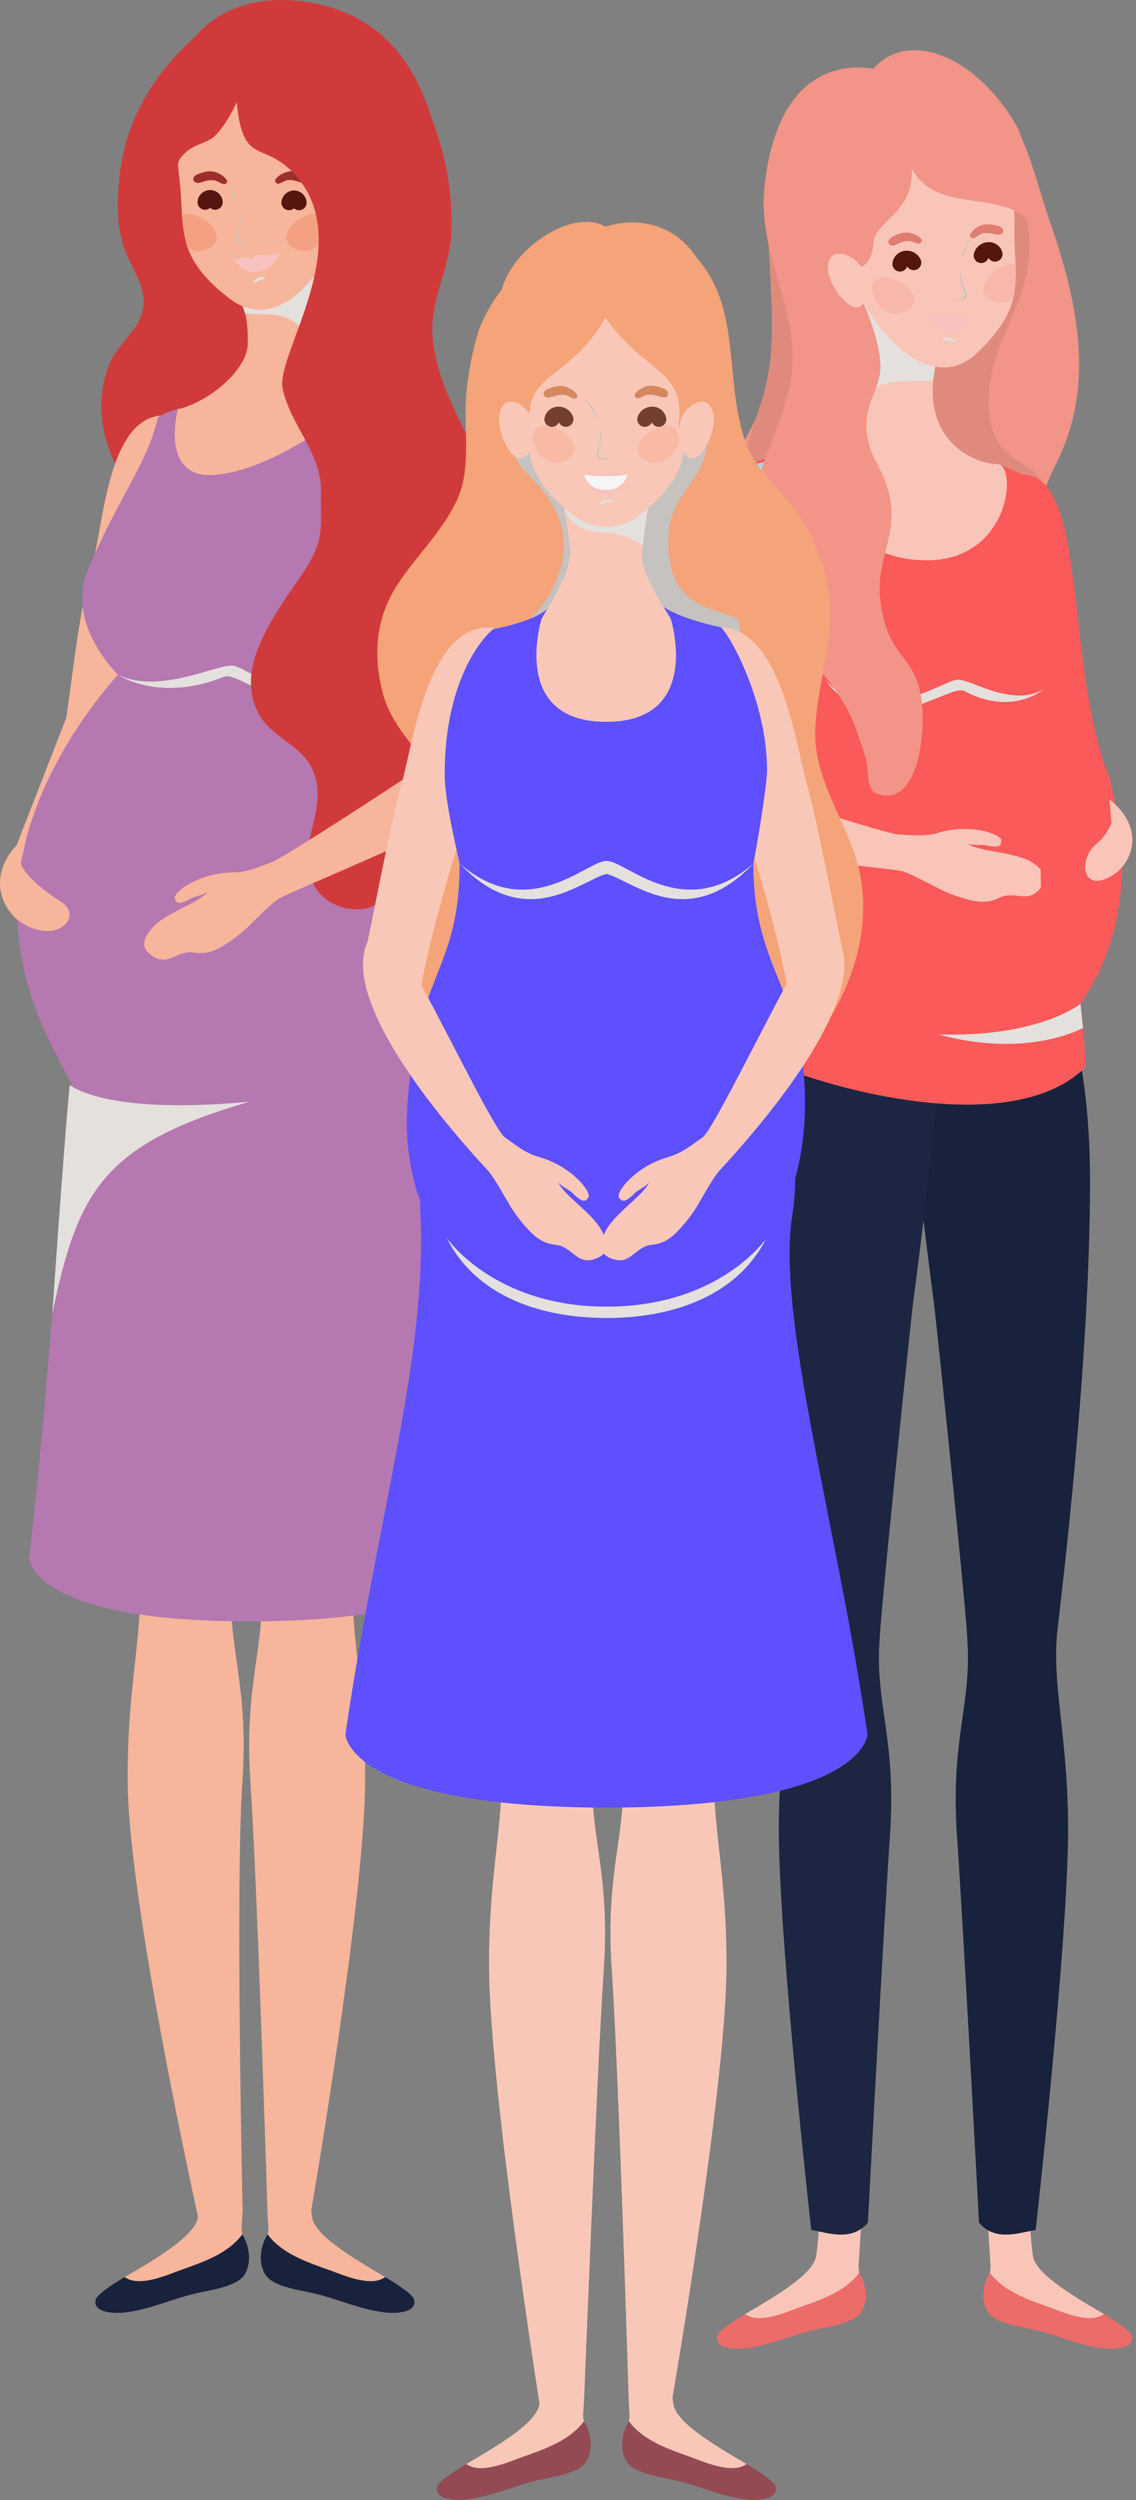 <?xml version="1.0" encoding="UTF-8"?> <svg xmlns="http://www.w3.org/2000/svg" width="65" height="143" viewBox="0 0 65 143" fill="none"><rect x="0" y="0" width="65" height="143" fill="#808080" stroke="none"/> <path d="M59.045 126.08C58.804 127.032 59.098 129.01 59.098 129.01C59.213 129.993 61.101 131.163 63.154 132.357C63.154 132.357 64.251 133.385 64.15 133.613C63.89 134.219 63.609 134.18 63.055 134.119C61.646 133.964 60.455 133.372 59.125 133.073C58.446 132.92 57.099 132.765 56.665 132.154C56.135 131.405 56.606 130.575 56.68 129.662L56.416 125.43L59.045 126.08Z" fill="#F9C5B8"></path> <path d="M60.079 131.99C60.83 132.26 62.363 132.95 63.154 132.368C64.02 132.879 64.71 133.379 64.762 133.624C64.922 134.346 63.743 134.396 63.189 134.335C61.78 134.178 60.49 133.561 59.161 133.26C58.483 133.105 56.988 132.904 56.554 132.291C56.088 131.636 56.231 130.636 56.638 130C57.437 131.084 58.852 131.552 60.079 131.99Z" fill="#EC6C69"></path> <path d="M46.76 126.08C46.999 127.032 46.705 129.01 46.705 129.01C46.59 129.993 44.702 131.163 42.647 132.357C42.647 132.357 41.552 133.385 41.653 133.613C41.915 134.219 42.194 134.18 42.748 134.119C44.157 133.964 45.35 133.372 46.678 133.073C47.358 132.92 48.704 132.765 49.138 132.154C49.669 131.405 49.197 130.575 49.123 129.662L49.388 125.43L46.76 126.08Z" fill="#F9C5B8"></path> <path d="M45.724 131.99C44.973 132.26 43.44 132.95 42.649 132.368C41.783 132.879 41.095 133.379 41.041 133.624C40.881 134.346 42.06 134.396 42.614 134.335C44.023 134.178 45.313 133.561 46.642 133.26C47.32 133.105 48.815 132.904 49.249 132.291C49.715 131.636 49.572 130.636 49.165 130C48.366 131.084 46.953 131.552 45.724 131.99Z" fill="#EC6C69"></path> <path d="M58.064 7.161L58.049 7.138C57.068 5.552 55.065 5.343 53.366 4.92C49.801 4.041 45.747 7.274 44.426 10.329C43.557 12.339 44.153 15.607 44.243 17.695C44.377 20.811 44.164 22.368 42.677 25.062C41.504 27.184 40.816 29.622 41.303 31.967C41.878 34.745 43.438 36.94 45.38 39.049C47.737 41.612 47.8 43.694 48.169 46.952C48.486 49.77 50.189 53.114 53.622 52.651C56.843 52.214 59.075 49.207 60.459 46.531C62.449 42.669 61.787 38.162 60.61 34.187C60.147 32.618 59.542 30.929 59.593 29.245C59.635 27.78 60.354 26.839 60.885 25.516C62.562 21.332 61.501 16.729 60.058 12.634C59.477 11 58.953 8.613 58.064 7.161Z" fill="#F29487"></path> <path d="M56.726 7.348C56.199 6.358 55.564 5.465 54.74 4.854C52.852 3.452 49.211 4.737 47.542 5.934C46.087 6.98 44.742 8.041 44.331 9.817C43.346 14.094 44.933 18.569 43.622 22.802C42.672 25.873 41.385 28.641 42.066 31.913C42.371 33.217 42.972 34.434 43.822 35.47C49.26 41.919 49.614 48.001 50.392 48.934C52.454 51.409 51.063 41.134 53.733 39.496C55.591 38.356 56.501 36.5 57.508 34.661C58.039 33.696 58.58 32.74 59.075 31.757C59.647 30.627 60.22 29.267 59.823 27.955C59.45 26.71 57.812 26.427 57.12 25.3C56.428 24.172 56.491 22.567 56.74 21.325C57.141 19.333 58.393 17.609 58.756 15.539C59.055 14.06 58.914 12.527 58.351 11.127C57.883 9.993 57.393 8.597 56.726 7.348Z" fill="#E08A7E"></path> <path d="M60.509 93.199C60.025 96.034 59.041 96.534 56.854 96.663C54.666 96.793 55.635 96.32 55.369 94.1C55.388 93.012 53.569 75.517 53.425 74.433C52.351 66.315 51.89 60.936 51.89 60.936V54.004H60.062C61 57.105 62.37 60.785 62.37 67.56C62.37 78.042 60.692 91.583 60.509 93.199Z" fill="#19223C"></path> <path d="M57.722 90.485C59.316 90.275 60.547 92.857 60.547 92.857C60.079 96.347 61.176 99.258 61.111 105.118C61.025 111.857 59.259 127.552 59.259 127.552C58.211 127.744 56.925 128.215 56.017 127.133C56.017 127.133 55.149 110.728 54.759 105.037C54.369 99.346 55.629 97.578 55.342 93.632C55.486 91.251 56.483 90.638 57.722 90.485Z" fill="#19223C"></path> <path d="M45.172 93.199C45.657 96.034 46.64 96.534 48.828 96.663C51.015 96.793 50.046 96.32 50.312 94.1C50.294 93.012 52.112 75.517 52.257 74.433C53.331 66.315 53.794 60.936 53.794 60.936L60.448 55.496L60.062 54.004H45.619C44.681 57.105 43.312 60.785 43.312 67.56C43.314 78.042 44.996 91.583 45.172 93.199Z" fill="#1C2642"></path> <path d="M47.955 90.485C46.361 90.275 45.13 92.857 45.13 92.857C45.598 96.347 44.501 99.258 44.566 105.118C44.652 111.857 46.418 127.552 46.418 127.552C47.467 127.744 48.752 128.215 49.66 127.133C49.66 127.133 50.529 110.728 50.919 105.037C51.309 99.346 50.046 97.578 50.334 93.632C50.191 91.251 49.195 90.638 47.955 90.485Z" fill="#1C2642"></path> <path d="M58.511 27.145C62.269 27.145 60.901 38.004 63.439 44.381C63.955 45.68 64.347 50.658 62.873 51.591C60.61 53.02 62.504 46.534 62.128 45.697C60.815 42.768 57.166 33.631 56.598 30.919C55.981 27.975 58.511 27.145 58.511 27.145Z" fill="#FA5A59"></path> <path d="M46.169 25.816C43.937 26.055 42.637 26.413 42.345 27.281C42.018 28.26 43.157 37.912 44.201 43.297C44.83 46.591 42.421 59.318 42.482 59.868C42.572 60.693 56.829 66.059 62.03 61.124C62.537 60.638 59.492 40.167 59.723 39.425C60.226 37.822 60.597 38.657 60.943 36.385C61.541 32.466 58.894 27.499 58.506 27.158C58.035 26.897 57.535 26.694 57.015 26.553C55.845 26.344 56.011 27.829 54.849 28.133C53.068 28.638 51.23 28.914 49.379 28.955L46.169 25.816Z" fill="#FA5A59"></path> <g style="mix-blend-mode:multiply"> <path d="M44.202 43.293C43.363 38.954 43.23 31.882 42.524 28.743C43.518 28.743 44.512 28.71 45.443 29.007C48.299 36.92 42.297 60.343 42.57 60.021C42.524 59.978 42.492 59.923 42.477 59.862C42.421 59.314 44.839 46.586 44.202 43.293Z" fill="#E4E0DD"></path> </g> <path d="M46.169 25.817C46.51 25.817 49.933 23.662 48.379 16.221L49.147 16.062C50.927 16.504 55.166 16.494 54.39 18.27C51.3 25.254 56.122 26.591 57.028 26.543C58.248 26.482 57.867 32.05 53.033 32.05C48.199 32.05 46.768 27.656 46.473 27.011C46.276 26.643 46.172 26.233 46.169 25.817Z" fill="#F9C5B8"></path> <path d="M44.044 26.414C40.284 26.458 40.458 33.329 39.818 35.62C39.204 37.809 38.262 40.815 37.532 42.956C37.081 44.28 36.483 44.795 37.975 45.711C40.254 47.115 41.253 45.828 41.62 44.987C42.899 42.058 45.667 33.323 46.204 30.607C46.785 27.659 44.044 26.414 44.044 26.414Z" fill="#A3D8E3"></path> <path d="M37.239 45.224C37.901 42.766 40.242 44.178 41.79 44.737C43.887 45.492 50.753 47.71 51.412 47.733C52.07 47.756 52.788 47.875 53.603 47.655C54.479 47.385 55.41 47.344 56.307 47.536C56.659 47.614 57.303 47.848 57.301 48.086C57.301 48.505 56.948 48.465 56.357 48.344C56.196 48.31 55.698 48.365 55.375 48.279C56.25 48.779 58.102 48.697 59.119 49.371C59.733 49.789 60.004 50.208 59.499 50.836C58.88 51.61 58.24 51.072 57.441 51.254C57.116 51.323 56.688 51.75 55.629 51.514C55 51.372 54.389 51.158 53.809 50.875C53.127 50.528 52.225 50.038 51.666 49.846C51.105 49.654 42.681 48.971 40.726 48.275C38.411 47.455 36.972 46.214 37.239 45.224Z" fill="#F9C5B8"></path> <g style="mix-blend-mode:multiply"> <path d="M48.19 23.336C48.784 21.918 49.082 19.072 48.379 16.223H49.019C50.923 16.549 52.848 16.924 54.461 17.725C54.492 17.911 54.464 18.102 54.381 18.271C53.859 19.377 53.524 20.562 53.389 21.778C52.634 21.82 51.808 21.755 51.028 21.88C49.883 22.058 48.872 22.751 48.19 23.336Z" fill="#E4E0DD"></path> </g> <path d="M59.358 38.609C59.654 41.354 65.058 44.24 64.058 51.548C63.25 57.465 59.758 59.007 59.727 60.982" fill="#FA5A59"></path> <g style="mix-blend-mode:multiply"> <path d="M53.691 59.169C59.446 59.353 61.828 57.418 61.828 57.418L61.967 58.799C61.967 58.799 58.804 60.575 53.691 59.169Z" fill="#E4E0DD"></path> </g> <g style="mix-blend-mode:multiply"> <path d="M59.727 39.413C57.976 40.499 55.575 38.871 54.815 38.871C54.056 38.871 49.849 41.89 47.206 38.871C50.04 42.803 54.35 39.08 55.161 39.518C57.949 41.007 59.727 39.413 59.727 39.413Z" fill="#E4E0DD"></path> </g> <path d="M57.449 10.306C58.248 11.746 57.99 12.478 58.049 13.905C58.106 15.263 58.179 15.528 58.049 16.65C57.883 18.081 56.826 19.37 55.709 20.364C53.861 21.87 51.873 20.531 50.568 18.983C48.016 15.951 47.842 12.578 48.444 10.716C49.283 8.028 51.741 7.655 54.207 7.961C54.207 7.952 56.199 8.051 57.449 10.306Z" fill="#F9C5B8"></path> <path d="M56.145 14.614C56.166 14.527 56.215 14.448 56.283 14.389C56.352 14.33 56.437 14.294 56.527 14.286C56.613 14.272 56.7 14.29 56.775 14.335C56.849 14.38 56.904 14.45 56.931 14.533" stroke="#54160E" stroke-width="0.867" stroke-linecap="round" stroke-linejoin="round"></path> <path d="M52.28 15.019C52.241 14.938 52.178 14.871 52.099 14.827C52.02 14.784 51.929 14.766 51.84 14.776C51.753 14.781 51.671 14.816 51.608 14.876C51.545 14.935 51.505 15.015 51.496 15.101" stroke="#54160E" stroke-width="0.867" stroke-linecap="round" stroke-linejoin="round"></path> <path d="M52.7 13.65C52.595 13.545 52.469 13.464 52.33 13.412C52.208 13.358 52.079 13.323 51.947 13.307C51.705 13.293 51.464 13.345 51.25 13.458C51.098 13.505 50.963 13.596 50.862 13.719C50.838 13.758 50.827 13.804 50.831 13.85C50.835 13.895 50.854 13.938 50.885 13.972C50.924 14.008 50.972 14.033 51.024 14.043C51.076 14.053 51.13 14.048 51.179 14.029C51.251 14.005 51.321 13.976 51.389 13.943L51.477 13.903L51.531 13.882C51.628 13.846 51.727 13.818 51.827 13.796H51.865C51.922 13.784 51.829 13.796 51.865 13.796H51.951H52.037C52.072 13.796 52.001 13.796 52.037 13.796H52.089C52.24 13.828 52.377 13.907 52.526 13.937C52.562 13.945 52.6 13.942 52.634 13.927C52.668 13.912 52.697 13.887 52.715 13.855C52.734 13.823 52.742 13.786 52.738 13.749C52.734 13.712 52.718 13.677 52.693 13.65H52.7Z" fill="#E07C71"></path> <path d="M55.724 13.614C55.8 13.589 55.871 13.55 55.933 13.498C55.987 13.463 56.043 13.43 56.101 13.4L56.137 13.383C56.191 13.354 56.109 13.383 56.137 13.383C56.161 13.373 56.187 13.364 56.212 13.356L56.279 13.337H56.311C56.412 13.327 56.514 13.327 56.615 13.337C56.64 13.337 56.695 13.348 56.638 13.337L56.726 13.352C56.791 13.363 56.858 13.377 56.936 13.392C57.02 13.415 57.108 13.423 57.196 13.415C57.25 13.411 57.301 13.387 57.339 13.349C57.378 13.31 57.401 13.26 57.406 13.206C57.406 12.996 57.16 12.934 56.986 12.896C56.745 12.821 56.489 12.808 56.242 12.858C56.112 12.893 55.99 12.949 55.881 13.026C55.718 13.114 55.587 13.251 55.505 13.417C55.497 13.446 55.497 13.477 55.505 13.506C55.512 13.535 55.527 13.562 55.549 13.583C55.57 13.604 55.597 13.619 55.626 13.627C55.655 13.635 55.686 13.634 55.715 13.626L55.724 13.614Z" fill="#E07C71"></path> <path d="M50.143 16.01C50.969 15.447 53.211 16.828 51.917 17.732C50.623 18.636 49.314 16.573 50.143 16.01Z" fill="#F7B7AA"></path> <path d="M58.11 15.15C58.138 15.661 58.117 16.173 58.049 16.68C58.033 16.81 58.01 16.939 57.98 17.067C57.818 17.203 57.621 17.289 57.411 17.316C57.201 17.343 56.988 17.31 56.797 17.219C55.377 16.619 57.164 14.876 58.11 15.15Z" fill="#F7B7AA"></path> <g style="mix-blend-mode:multiply"> <path d="M55.528 13.6C55.404 13.755 55.301 13.925 55.222 14.106C55.134 14.283 55.086 14.477 55.084 14.675C55.084 14.694 55.115 14.7 55.119 14.675C55.168 14.488 55.226 14.303 55.293 14.121C55.369 13.943 55.461 13.775 55.532 13.598L55.528 13.6Z" fill="#C9C3BD"></path> </g> <g style="mix-blend-mode:multiply"> <path d="M54.941 15.521C54.915 15.723 54.927 15.928 54.975 16.126C55.019 16.284 55.072 16.44 55.134 16.592C55.159 16.657 55.18 16.724 55.197 16.791C55.209 16.823 55.216 16.857 55.216 16.892C55.206 16.926 55.187 16.957 55.159 16.98C55.092 17.044 55.011 17.092 54.921 17.119C54.832 17.145 54.737 17.15 54.645 17.132C54.643 17.133 54.64 17.135 54.639 17.138C54.637 17.14 54.636 17.143 54.636 17.146C54.636 17.149 54.637 17.152 54.639 17.154C54.64 17.157 54.643 17.158 54.645 17.16C54.733 17.184 54.824 17.19 54.914 17.176C55.004 17.163 55.089 17.131 55.166 17.082C55.22 17.049 55.3 16.988 55.31 16.919C55.311 16.847 55.297 16.776 55.268 16.71C55.216 16.549 55.14 16.394 55.086 16.233C55.01 16.005 54.971 15.766 54.973 15.525C54.974 15.524 54.974 15.521 54.974 15.519C54.974 15.517 54.973 15.515 54.972 15.514C54.971 15.512 54.969 15.51 54.967 15.509C54.965 15.508 54.963 15.508 54.961 15.508C54.959 15.508 54.957 15.508 54.955 15.509C54.953 15.51 54.952 15.512 54.951 15.514C54.949 15.515 54.949 15.517 54.949 15.519C54.948 15.521 54.949 15.524 54.95 15.525L54.941 15.521Z" fill="#C9C3BD"></path> </g> <g style="mix-blend-mode:multiply"> <path d="M54.641 19.512C54.596 19.466 54.547 19.425 54.495 19.388C54.441 19.354 54.383 19.329 54.32 19.315C54.261 19.297 54.198 19.29 54.136 19.294C54.073 19.299 54.013 19.322 53.964 19.361C53.958 19.366 53.954 19.373 53.952 19.38C53.95 19.387 53.95 19.395 53.952 19.402C53.954 19.41 53.958 19.416 53.963 19.422C53.969 19.427 53.975 19.431 53.983 19.432C54.029 19.445 54.079 19.432 54.125 19.447C54.178 19.452 54.231 19.459 54.283 19.47C54.335 19.485 54.381 19.506 54.432 19.524C54.481 19.544 54.529 19.568 54.574 19.598C54.627 19.631 54.683 19.556 54.641 19.512Z" fill="#E4E0DD"></path> </g> <g style="mix-blend-mode:multiply"> <path d="M52.932 18.042C53.328 18.093 53.728 18.093 54.123 18.042C54.215 18.027 54.308 18.036 54.395 18.067C54.482 18.098 54.559 18.151 54.62 18.22C54.742 18.124 54.83 18.038 55.023 18.094C55.21 18.145 55.406 18.157 55.598 18.132C55.542 18.266 55.472 18.393 55.388 18.511C55.299 18.654 55.175 18.773 55.029 18.857C54.883 18.941 54.718 18.988 54.549 18.994C54.315 19.006 54.081 18.967 53.864 18.88C53.647 18.792 53.451 18.658 53.291 18.488C53.163 18.346 53.043 18.198 52.932 18.042Z" fill="#F8C2BE"></path> </g> <g style="mix-blend-mode:multiply"> <path d="M52.92 18.047C53.05 18.155 53.195 18.243 53.352 18.307C53.672 18.465 54.019 18.563 54.375 18.596C54.601 18.628 54.831 18.603 55.044 18.523C55.258 18.444 55.448 18.313 55.598 18.142C55.598 18.142 55.598 18.125 55.583 18.142C55.494 18.236 55.386 18.312 55.267 18.366C54.973 18.518 54.639 18.578 54.31 18.537C53.965 18.499 53.63 18.402 53.318 18.248C53.186 18.186 53.06 18.108 52.93 18.039C52.93 18.039 52.914 18.039 52.92 18.052V18.047Z" fill="#F8C2BE"></path> </g> <path d="M43.725 10.881C44.512 2.512 49.944 3.977 49.979 3.931C51.791 1.819 55.593 2.87 58.133 7.13C58.823 8.287 60.597 15.637 59.207 13.12C57.816 10.603 53.561 12.442 52.169 9.609C52.313 12.18 50.093 12.616 49.988 13.867C49.858 15.413 49.006 15.459 48.675 15.103C48.215 14.607 48.583 15.685 49.285 17.091C49.556 17.633 50.485 19.811 50.367 21.219C50.25 22.627 48.738 23.872 50.206 26.573C52.129 30.117 49.969 31.471 50.386 34.478C50.803 37.484 52.064 37.355 52.599 39.351C53.133 41.347 52.649 46.377 50.128 45.381C49.564 45.159 49.709 44.052 49.564 43.498C49.419 42.943 49.195 42.328 49 41.759C48.161 39.33 46.213 37.784 44.956 35.631C43.746 33.538 42.735 31.274 43.136 28.791C43.282 27.852 43.523 26.929 43.853 26.038C44.405 24.573 44.988 23.242 45.246 21.677C45.867 17.876 43.375 14.633 43.725 10.881Z" fill="#F29487"></path> <path d="M49.325 15.361C48.872 14.473 47.227 13.959 47.381 15.484C47.511 16.739 49.507 18.926 49.599 16.478L49.325 15.361Z" fill="#F9C5B8"></path> <path d="M63.475 45.719C65.608 47.428 64.752 49.378 63.684 50.052C61.898 51.169 61.703 49.181 62.667 48.332C63.08 48.001 63.4 47.568 63.596 47.077L63.475 45.719Z" fill="#F9C5B8"></path> <path d="M11.08 2.181C8.811 4.229 7.2 6.849 6.852 9.993C6.686 11.485 6.642 12.923 7.154 14.318C7.573 15.463 8.532 16.595 8.123 17.938C7.802 18.984 6.67 19.79 6.235 20.867C5.771 22.09 5.674 23.422 5.957 24.7C6.525 27.581 9.069 29.581 9.346 32.517C9.646 35.684 8.217 38.988 7.003 41.873C6.005 44.248 4.526 46.42 4.891 49.071C5.3 52.059 7.961 53.49 7.464 56.748C7.009 59.723 7.674 62.309 10.421 63.974C13.018 65.546 15.811 65.219 18.261 63.512C20.95 61.629 21.367 59.457 21.977 56.438C22.803 52.362 23.026 48.349 23.026 44.198C23.013 39.208 22.252 34.101 24.729 29.667C27.141 25.347 22.961 22.658 21.759 18.875C20.807 15.879 22.598 12.841 21.797 9.828C21.057 7.008 18.735 4.43 16.134 3.164C15.69 2.959 11.328 1.957 11.08 2.181Z" fill="#D13A3B"></path> <path d="M9.803 23.785C6.114 23.27 5.953 30.187 5.237 32.462C4.558 34.632 3.979 39.994 3.784 41.08L0.951 48.344C2.463 48.135 6.164 42.115 6.557 41.289C7.928 38.395 10.193 30.56 10.814 27.863C11.489 24.93 9.803 23.785 9.803 23.785Z" fill="#F7B59B"></path> <path d="M13.865 102.021C14.266 96.142 12.965 94.32 13.261 90.244C13.116 87.779 12.089 87.147 10.807 86.988C9.161 86.779 7.89 89.44 7.89 89.44C8.372 93.045 7.232 96.052 7.309 102.105C7.395 109.064 11.328 126.79 11.328 126.79C11.208 127.809 9.26 129.016 7.133 130.252C7.133 130.252 6.001 131.315 6.103 131.554C6.374 132.182 6.663 132.138 7.234 132.075C8.702 131.918 9.922 131.303 11.296 130.993C11.994 130.834 13.393 130.673 13.836 130.039C14.383 129.269 13.895 128.411 13.821 127.468L13.88 126.522C13.886 126.501 13.464 107.899 13.865 102.021Z" fill="#F7B59B"></path> <path d="M22.042 130.248C19.926 129.011 17.971 127.804 17.852 126.789C17.852 126.789 17.833 126.655 17.808 126.442C17.808 126.442 20.802 109.076 20.891 102.108C20.968 96.055 19.825 93.049 20.31 89.444C20.31 89.444 19.037 86.787 17.39 86.992C16.111 87.151 15.083 87.783 14.937 90.247C15.232 94.323 13.934 96.145 14.333 102.025C14.731 107.904 15.312 126.693 15.312 126.693L15.36 127.463C15.285 128.406 14.796 129.264 15.343 130.034C15.794 130.662 17.185 130.829 17.885 130.988C19.257 131.298 20.49 131.913 21.945 132.07C22.516 132.133 22.805 132.177 23.076 131.549C23.172 131.31 22.042 130.248 22.042 130.248Z" fill="#F7B59B"></path> <path d="M10.314 129.857C9.538 130.138 7.955 130.849 7.133 130.248C6.237 130.776 5.526 131.295 5.472 131.548C5.306 132.291 6.521 132.341 7.095 132.278C8.553 132.121 9.884 131.481 11.256 131.169C11.957 131.01 13.5 130.803 13.949 130.171C14.431 129.493 14.282 128.462 13.863 127.805C13.045 128.92 11.583 129.405 10.314 129.857Z" fill="#19223C"></path> <path d="M18.865 129.857C19.641 130.135 21.222 130.849 22.04 130.248C22.936 130.776 23.647 131.295 23.701 131.548C23.867 132.291 22.652 132.341 22.078 132.278C20.622 132.121 19.289 131.481 17.917 131.169C17.216 131.01 15.673 130.803 15.224 130.171C14.742 129.493 14.891 128.462 15.31 127.805C16.134 128.92 17.596 129.405 18.865 129.857Z" fill="#19223C"></path> <path d="M18.724 13.167C17.913 14.962 17.493 22.948 17.619 24.687C16.619 26.392 13.601 26.022 13.366 25.662C13.173 25.371 14.968 19.021 13.75 17.293C12.701 15.828 12.181 15.222 12.948 14.462C14.329 13.096 16.206 12.688 17.982 12.242L18.724 13.167Z" fill="#F7B59B"></path> <path d="M6.774 38.611C4.656 48.751 3.182 76.609 1.667 89.132C1.667 89.132 1.716 92.743 14.251 92.743C26.786 92.743 28.705 89.132 28.705 89.132C28.271 76.262 27.092 57.636 24.051 48.644C21.969 42.49 25.1 24.869 24.779 23.892C24.487 23.024 23.187 22.879 20.954 22.637C20.954 22.637 11.348 23.181 10.18 23.396C9.775 23.485 9.389 23.644 9.039 23.867C8.425 26.566 6.774 28.407 5.023 32.617C3.733 35.734 6.774 38.611 6.774 38.611Z" fill="#B578B0"></path> <path d="M17.774 19.555C17.984 21.254 20.398 22.647 20.953 22.647C20.953 22.647 16.262 26.767 12.391 27.158C9.06 27.497 10.18 23.407 10.18 23.407C11.883 23.013 13.97 21.314 14.165 19.85C14.851 19.834 15.535 19.775 16.214 19.674L17.774 19.555Z" fill="#F7B59B"></path> <g style="mix-blend-mode:multiply"> <path d="M14.016 17.909C14.612 18.032 15.308 17.909 15.956 18.053C16.359 18.134 16.736 18.314 17.053 18.575C17.37 18.836 17.618 19.172 17.774 19.551C17.959 16.925 18.284 14.138 18.724 13.165L17.978 12.234C16.197 12.68 14.32 13.088 12.944 14.454C12.177 15.214 12.705 15.81 13.745 17.285C13.871 17.476 13.963 17.687 14.016 17.909Z" fill="#E4E0DD"></path> </g> <path d="M22.936 23.013C26.637 22.613 26.581 29.534 27.222 31.83C27.835 34.018 28.873 38.904 29.601 41.036C30.052 42.358 30.605 43.142 29.42 44.103C28.235 45.063 27.268 44.375 26.904 43.534C25.624 40.605 22.332 29.76 21.797 27.044C21.214 24.096 22.936 23.013 22.936 23.013Z" fill="#F7B59B"></path> <path d="M7.232 38.078C7.232 38.078 0.212 45.035 1.03 53.306C1.699 60.001 5.464 62.392 5.556 66.621" fill="#B578B0"></path> <g style="mix-blend-mode:multiply"> <path d="M14.264 63.019C5.728 63.812 3.987 61.989 3.987 62.077C3.58 66.406 2.995 75.146 2.995 75.146C4.448 68.091 5.958 65.438 14.264 63.019Z" fill="#E4E0DD"></path> </g> <g style="mix-blend-mode:multiply"> <path d="M6.774 38.612C9.081 39.7 12.246 38.07 13.246 38.07C14.247 38.07 17.137 41.225 20.62 38.208C16.885 42.14 13.861 38.29 12.796 38.719C9.117 40.2 6.774 38.612 6.774 38.612Z" fill="#E4E0DD"></path> </g> <path d="M10.566 7.41C9.922 8.922 10.255 9.623 10.344 11.05C10.43 12.408 10.383 12.678 10.631 13.783C10.943 15.189 12.128 16.356 13.345 17.233C15.337 18.538 17.176 17 18.311 15.327C20.536 12.046 20.362 8.673 19.569 6.884C18.458 4.298 15.968 4.183 13.546 4.74C13.546 4.74 11.575 5.035 10.566 7.41Z" fill="#F7B59B"></path> <path d="M19.173 11.598C19.529 10.669 21.119 9.985 21.119 11.517C21.119 12.772 19.364 15.164 19.022 12.739L19.173 11.598Z" fill="#F7B59B"></path> <path d="M12.311 11.565C12.305 11.493 12.272 11.426 12.219 11.377C12.165 11.328 12.095 11.301 12.023 11.301C11.95 11.301 11.88 11.328 11.827 11.377C11.774 11.426 11.741 11.493 11.734 11.565" stroke="#54160E" stroke-width="0.867" stroke-linecap="round" stroke-linejoin="round"></path> <path d="M17.111 11.592C17.105 11.52 17.072 11.453 17.019 11.404C16.965 11.355 16.895 11.328 16.823 11.328C16.75 11.328 16.681 11.355 16.627 11.404C16.574 11.453 16.541 11.52 16.535 11.592" stroke="#54160E" stroke-width="0.867" stroke-linecap="round" stroke-linejoin="round"></path> <path d="M15.954 10.511C16.027 10.488 16.098 10.456 16.164 10.417C16.26 10.36 16.366 10.32 16.476 10.299H16.514H16.665C16.732 10.299 16.623 10.299 16.688 10.299C16.717 10.302 16.745 10.306 16.774 10.312C16.807 10.322 16.724 10.312 16.759 10.312L16.845 10.329C16.966 10.356 17.085 10.39 17.202 10.431C17.288 10.465 17.382 10.476 17.474 10.465C17.524 10.456 17.569 10.43 17.602 10.392C17.634 10.354 17.653 10.306 17.655 10.255C17.655 10.046 17.428 9.973 17.267 9.917C17.037 9.821 16.787 9.784 16.539 9.808C16.407 9.829 16.28 9.873 16.164 9.937C16.004 10.008 15.866 10.12 15.763 10.26C15.748 10.289 15.741 10.322 15.744 10.355C15.747 10.388 15.76 10.419 15.78 10.445C15.8 10.472 15.828 10.491 15.859 10.503C15.89 10.514 15.924 10.516 15.956 10.509L15.954 10.511Z" fill="#9C2E2B"></path> <path d="M12.938 10.262C12.847 10.134 12.726 10.03 12.586 9.958C12.481 9.897 12.368 9.852 12.25 9.825C12.009 9.778 11.76 9.8 11.531 9.889C11.384 9.938 11.176 9.986 11.09 10.128C11.071 10.162 11.06 10.2 11.06 10.239C11.06 10.278 11.071 10.316 11.09 10.35C11.127 10.399 11.179 10.436 11.238 10.454C11.298 10.472 11.361 10.471 11.42 10.45C11.545 10.429 11.665 10.375 11.787 10.343C11.837 10.329 11.888 10.318 11.94 10.31C11.95 10.31 11.992 10.31 11.952 10.31C11.912 10.31 12.001 10.31 11.99 10.31H12.051C12.08 10.31 11.996 10.31 12.051 10.31C12.107 10.307 12.164 10.307 12.221 10.31C12.179 10.31 12.254 10.31 12.221 10.31L12.267 10.32C12.299 10.327 12.33 10.335 12.361 10.345C12.415 10.361 12.467 10.383 12.516 10.41C12.599 10.46 12.687 10.499 12.779 10.527C12.811 10.536 12.845 10.534 12.877 10.523C12.909 10.512 12.936 10.493 12.957 10.466C12.977 10.44 12.99 10.408 12.992 10.374C12.995 10.341 12.988 10.308 12.972 10.278L12.938 10.262Z" fill="#9C2E2B"></path> <path d="M18.424 12.316C17.543 11.843 15.457 13.448 16.839 14.199C18.221 14.95 19.297 12.791 18.424 12.316Z" fill="#F4A082"></path> <path d="M10.409 12.286C10.436 12.797 10.51 13.305 10.629 13.803C10.658 13.928 10.696 14.054 10.738 14.177C10.913 14.296 11.119 14.362 11.33 14.367C11.542 14.373 11.751 14.317 11.931 14.206C13.28 13.466 11.327 11.92 10.409 12.286Z" fill="#F4A082"></path> <g style="mix-blend-mode:multiply"> <path d="M12.953 10.477C13.041 10.646 13.162 10.803 13.242 10.97C13.289 11.053 13.331 11.138 13.368 11.226C13.406 11.32 13.437 11.414 13.475 11.506C13.475 11.525 13.513 11.525 13.511 11.506C13.489 11.309 13.422 11.12 13.316 10.954C13.217 10.781 13.096 10.621 12.957 10.479L12.953 10.477Z" fill="#C9C3BD"></path> </g> <g style="mix-blend-mode:multiply"> <path d="M13.718 12.326C13.744 12.565 13.731 12.806 13.678 13.041C13.641 13.213 13.578 13.378 13.544 13.55C13.523 13.617 13.518 13.689 13.53 13.759C13.569 13.833 13.636 13.889 13.716 13.914C13.795 13.948 13.88 13.965 13.966 13.965C14.052 13.965 14.137 13.948 14.215 13.914C14.23 13.914 14.215 13.884 14.215 13.889C14.127 13.918 14.034 13.925 13.942 13.911C13.851 13.896 13.764 13.86 13.689 13.805C13.657 13.785 13.63 13.757 13.611 13.723C13.606 13.689 13.606 13.653 13.611 13.619C13.611 13.547 13.639 13.479 13.655 13.409C13.7 13.252 13.737 13.092 13.764 12.93C13.791 12.726 13.782 12.518 13.737 12.317C13.737 12.305 13.712 12.307 13.714 12.317L13.718 12.326Z" fill="#C9C3BD"></path> </g> <g style="mix-blend-mode:multiply"> <path d="M14.586 16.179C14.627 16.148 14.671 16.12 14.716 16.095C14.76 16.075 14.813 16.045 14.852 16.028C14.9 16.012 14.949 15.999 14.999 15.991L15.069 15.972C15.095 15.97 15.121 15.966 15.146 15.959C15.173 15.949 15.192 15.909 15.165 15.888C15.114 15.855 15.054 15.837 14.993 15.836C14.93 15.837 14.867 15.85 14.808 15.874C14.746 15.896 14.688 15.929 14.636 15.97C14.589 16.009 14.545 16.054 14.506 16.102C14.499 16.113 14.496 16.126 14.497 16.139C14.499 16.152 14.505 16.164 14.514 16.173C14.524 16.182 14.536 16.188 14.549 16.189C14.562 16.19 14.575 16.187 14.586 16.179Z" fill="#E4E0DD"></path> </g> <g style="mix-blend-mode:multiply"> <path d="M16.057 14.457C15.669 14.551 15.271 14.595 14.872 14.587C14.78 14.58 14.687 14.598 14.604 14.638C14.52 14.678 14.448 14.739 14.396 14.815C14.266 14.733 14.163 14.656 13.976 14.733C13.796 14.801 13.603 14.834 13.41 14.829C13.48 14.956 13.563 15.075 13.66 15.183C13.763 15.315 13.898 15.421 14.051 15.489C14.205 15.558 14.373 15.588 14.541 15.576C14.774 15.565 15.001 15.503 15.208 15.394C15.414 15.286 15.595 15.134 15.736 14.949C15.854 14.792 15.961 14.628 16.057 14.457Z" fill="#F8C2BE"></path> </g> <g style="mix-blend-mode:multiply"> <path d="M16.053 14.452C15.933 14.527 15.82 14.615 15.698 14.691C15.426 14.861 15.129 14.988 14.817 15.067C14.482 15.159 14.126 15.147 13.798 15.031C13.66 14.988 13.532 14.917 13.423 14.822L13.41 14.835C13.748 15.193 14.27 15.253 14.731 15.147C15.064 15.072 15.381 14.941 15.669 14.759C15.815 14.681 15.948 14.581 16.063 14.462C16.063 14.462 16.063 14.446 16.063 14.45L16.053 14.452Z" fill="#F8C2BE"></path> </g> <path d="M27.686 35.166C28.21 33.965 28.611 32.584 28.651 31.366C28.793 26.924 25.249 23.759 24.773 19.48C24.519 17.178 25.708 15.565 25.821 13.354C25.91 11.315 25.598 9.279 24.903 7.359C24.341 5.792 23.294 1.212 17.94 0.179C14.431 -0.501 10.434 0.626 9.474 5.893C9.283 6.746 8.872 7.736 9.113 8.558C9.323 9.309 9.545 9.933 10.189 10.441C10.124 9.916 10.05 9.341 10.398 8.945C10.982 8.278 11.604 8.251 12.076 7.945C12.548 7.64 13.219 6.61 13.544 5.84C13.886 9.479 15.008 8.071 16.732 9.832C20.589 13.78 15.765 20.218 16.172 22.217C16.604 24.338 18.458 25.943 18.364 28.205C18.322 29.272 18.508 30.307 18.106 31.343C17.657 32.488 16.835 33.435 16.18 34.465C15.006 36.302 13.639 38.649 14.798 40.817C15.576 42.261 17.353 42.614 17.944 44.165C18.573 45.803 17.735 47.232 17.588 48.849C17.422 50.632 18.722 52.096 20.576 52.007C22.476 51.919 22.772 49.791 22.785 48.293C22.785 47.481 22.445 46.579 22.554 45.792C22.695 44.782 23.812 44.047 24.339 43.236C25.056 42.148 24.983 40.892 25.257 39.698C25.555 38.409 26.551 37.356 27.172 36.216C27.348 35.89 27.52 35.536 27.686 35.166Z" fill="#D13A3B"></path> <path d="M29.993 42.031C28.634 39.876 26.813 41.914 25.498 42.901C23.701 44.24 16.151 49.115 15.522 49.333C14.893 49.55 14.249 49.873 13.404 49.9C12.487 49.899 11.585 50.133 10.784 50.58C10.472 50.758 9.924 51.172 9.998 51.398C10.126 51.8 10.447 51.657 10.975 51.369C11.12 51.289 11.604 51.193 11.894 51.017C11.206 51.752 9.409 52.214 8.639 53.16C8.173 53.737 8.041 54.222 8.712 54.679C9.532 55.239 9.971 54.538 10.809 54.469C11.139 54.442 11.674 54.725 12.617 54.185C13.177 53.866 13.697 53.483 14.167 53.042C14.717 52.509 15.425 51.768 15.912 51.429C16.399 51.09 25.899 47.213 27.56 45.975C29.523 44.506 30.532 42.889 29.993 42.031Z" fill="#F7B59B"></path> <path d="M1.548 47.789C-0.91 49.764 0.002 52.009 1.248 52.785C3.308 54.076 4.767 52.386 3.515 51.591C1.288 50.181 1.192 49.364 1.192 49.364L1.548 47.789Z" fill="#F7B59B"></path> <path d="M22.007 39.997C22.408 41.169 23.117 42.062 23.912 43.054C24.937 44.332 25.346 45.332 25.266 47.002C25.136 49.741 22.571 51.224 22.817 53.969C23.073 56.85 25.449 58.093 27.305 60.047C28.521 61.367 29.821 62.606 31.197 63.759C32.554 64.853 34.389 66.49 36.153 66.743C37.868 66.99 39.282 66.094 40.557 65.094C42.101 63.88 43.674 62.654 45.072 61.282C47.862 58.562 49.846 54.522 49.3 50.525C48.881 47.366 46.492 44.931 46.652 41.625C46.792 38.746 47.967 36.149 47.31 33.21C46.941 31.538 46.183 29.976 45.098 28.651C44.196 27.586 43.193 26.715 42.69 25.353C41.373 21.796 42.526 17.518 39.724 14.607C38.082 12.904 35.845 13.084 33.71 13.312C31.013 13.601 28.242 16.451 27.384 18.938C27.064 19.973 26.843 21.036 26.726 22.112C26.434 24.186 27.051 26.627 26.168 28.552C25.342 30.358 23.932 31.678 22.842 33.285C21.556 35.181 21.311 37.283 21.869 39.514C21.907 39.681 21.955 39.84 22.007 39.997Z" fill="#F5A378"></path> <g style="mix-blend-mode:multiply"> <path d="M42.22 35.393C41.752 35.184 41.266 35.046 40.769 34.882C39.576 34.485 38.718 33.767 38.414 32.505C38.15 31.416 38.147 30.11 38.623 29.068C39.131 27.928 40.784 26.425 40.333 25.072C39.951 23.927 38.277 24.072 37.309 24.124C36.155 24.187 35.029 24.208 33.875 24.22C32.244 24.241 30.591 24.381 28.987 24.023C28.758 24.691 29.224 25.697 29.536 26.262C29.912 26.934 30.537 27.417 31.019 28.011C32.084 29.325 32.581 30.882 32.068 32.545C31.529 34.269 30.465 35.502 29.022 36.55C28.206 37.142 27.435 37.805 26.615 38.404C26.629 38.69 26.638 38.983 26.638 39.291C26.638 44.279 32.376 45.394 36.415 45.074C39.003 44.865 41.27 43.852 42.111 41.249C42.73 39.289 42.665 37.332 42.22 35.393Z" fill="#C5C2C0"></path> </g> <path d="M28.23 35.907C24.526 35.507 23.628 42.521 22.987 44.816C22.376 47.007 21.586 51.2 21.032 53.867C20.751 55.238 20.56 56.047 21.745 57.006C22.93 57.964 23.863 57.746 24.02 56.844C24.966 51.428 27.735 43.245 29.369 39.945C30.702 37.25 28.23 35.907 28.23 35.907Z" fill="#F9C7B7"></path> <path d="M40.913 35.907C44.617 35.507 45.515 42.521 46.157 44.816C46.769 47.007 47.56 51.2 48.111 53.867C48.392 55.238 48.583 56.047 47.398 57.006C46.213 57.964 45.28 57.746 45.123 56.844C44.177 51.428 41.408 43.245 39.775 39.945C38.432 37.25 40.913 35.907 40.913 35.907Z" fill="#F9C7B7"></path> <path d="M34.544 112.719C34.945 106.839 33.644 105.017 33.94 100.943C33.795 98.479 32.766 97.845 31.486 97.684C29.84 97.474 28.569 100.138 28.569 100.138C29.052 103.743 27.911 106.749 27.986 112.8C28.074 119.763 30.87 137.489 30.87 137.489C30.75 138.506 28.8 139.713 26.675 140.948C26.675 140.948 25.545 142.011 25.648 142.251C25.916 142.879 26.208 142.835 26.778 142.772C28.234 142.613 29.465 142 30.838 141.688C31.539 141.532 32.936 141.37 33.38 140.739C33.928 139.966 33.439 139.107 33.363 138.165L33.422 137.219C33.428 137.198 34.146 118.596 34.544 112.719Z" fill="#F9C7B7"></path> <path d="M42.719 140.943C40.599 139.708 38.648 138.501 38.525 137.484C38.525 137.484 38.504 137.35 38.479 137.133C38.479 137.133 41.475 119.767 41.564 112.8C41.641 106.749 40.498 103.742 40.981 100.137C40.981 100.137 39.71 97.48 38.063 97.683C36.784 97.844 35.756 98.478 35.61 100.943C35.905 105.016 34.605 106.839 35.006 112.718C35.406 118.597 35.977 137.39 35.977 137.39L36.025 138.16C35.951 139.102 35.461 139.962 36.01 140.734C36.459 141.361 37.852 141.527 38.552 141.684C39.924 141.995 41.155 142.608 42.612 142.767C43.183 142.83 43.472 142.872 43.743 142.246C43.85 142.006 42.719 140.943 42.719 140.943Z" fill="#F9C7B7"></path> <path d="M29.857 140.553C29.081 140.831 27.497 141.544 26.68 140.942C25.786 141.471 25.075 141.988 25.018 142.241C24.855 142.986 26.067 143.038 26.644 142.975C28.099 142.816 29.433 142.174 30.805 141.864C31.505 141.705 33.049 141.498 33.498 140.866C33.978 140.188 33.831 139.155 33.412 138.5C32.585 139.615 31.123 140.101 29.857 140.553Z" fill="#934A53"></path> <path d="M39.544 140.553C40.318 140.831 41.903 141.544 42.719 140.942C43.614 141.471 44.323 141.988 44.382 142.241C44.544 142.986 43.333 143.038 42.757 142.975C41.301 142.816 39.967 142.174 38.596 141.864C37.895 141.705 36.352 141.498 35.901 140.866C35.421 140.188 35.567 139.155 35.989 138.5C36.813 139.615 38.275 140.101 39.544 140.553Z" fill="#934A53"></path> <path d="M45.345 69.434C46.308 63.666 42.354 52.861 43.103 49.398C43.302 48.471 43.889 44.9 43.889 44.057C43.889 40.054 41.702 36.215 41.234 35.874C41.234 35.874 39.116 35.468 37.986 34.727C37.545 34.437 31.744 34.462 31.348 34.811C30.442 35.61 28.234 35.981 28.234 35.981C27.764 36.322 25.444 38.724 25.444 44.291C25.444 45.685 26.036 48.208 26.298 49.398C27.084 52.955 23.819 64.521 24.056 69.386C24.457 77.632 21.596 86.674 19.765 99.201C19.765 99.201 19.826 103.354 34.702 103.4C49.575 103.354 49.636 99.201 49.636 99.201C47.864 87.072 44.385 75.203 45.345 69.434Z" fill="#5E50FF"></path> <path d="M37.768 27.021L37 26.406C36.237 26.53 35.457 26.647 34.693 26.81C33.938 26.647 33.158 26.53 32.386 26.406L31.617 27.021C32.087 27.685 32.428 29.635 32.617 31.415C32.764 32.813 31.055 35.156 30.979 35.43C30.979 35.43 29.155 41.289 34.685 41.289C40.215 41.289 38.389 35.43 38.389 35.43C38.305 35.148 36.6 32.905 36.734 31.568C36.929 29.745 37.283 27.701 37.768 27.021Z" fill="#F9C7B7"></path> <g style="mix-blend-mode:multiply"> <path d="M36.998 26.406C36.235 26.53 35.455 26.647 34.691 26.81L32.288 29.097C32.762 30.584 34.805 30.472 34.853 30.48C36.321 30.7 36.774 31.258 36.774 31.258C36.952 29.375 37.254 27.731 37.756 27.021L36.998 26.406Z" fill="#E4E0DD"></path> </g> <path d="M39.118 19.817C38.107 17.442 36.136 17.155 36.136 17.155C35.74 17.066 35.341 16.996 34.938 16.946V16.902C34.859 16.902 34.779 16.915 34.701 16.923C34.624 16.932 34.542 16.907 34.462 16.902V16.946C34.066 16.994 33.663 17.066 33.263 17.155C33.263 17.155 31.293 17.451 30.282 19.825C29.641 21.34 29.97 22.041 30.06 23.468C30.146 24.824 30.102 25.096 30.348 26.198C30.66 27.604 31.845 28.772 33.061 29.651C33.55 29.966 34.119 30.134 34.7 30.134C35.282 30.134 35.851 29.966 36.339 29.651C37.556 28.772 38.741 27.604 39.053 26.198C39.298 25.096 39.263 24.824 39.34 23.468C39.428 22.033 39.762 21.34 39.118 19.817Z" fill="#F9C7B7"></path> <path d="M40.612 16.239C38.833 11.395 34.632 12.971 34.632 12.971C33.034 11.954 29.685 13.818 28.796 16.293C27.563 19.731 28.662 22.388 28.496 24.068C28.33 25.748 30.383 24.708 30.323 23.842C30.157 21.394 32.881 21.43 34.637 18.162C36.845 21.325 39.188 21.143 38.846 24.116C38.747 24.978 40.438 26.221 40.574 23.92C40.71 21.618 41.885 19.704 40.612 16.239Z" fill="#F5A378"></path> <path d="M30.49 24.119C30.251 23.154 28.76 22.28 28.569 23.797C28.412 25.052 29.857 27.634 30.505 25.261L30.49 24.119Z" fill="#F9C7B7"></path> <path d="M38.911 24.119C39.15 23.154 40.641 22.28 40.832 23.797C40.989 25.052 39.542 27.634 38.896 25.261L38.911 24.119Z" fill="#F9C7B7"></path> <g style="mix-blend-mode:multiply"> <path d="M35.897 27.152C35.62 27.113 35.345 27.056 35.075 26.983C35.008 26.968 34.94 26.968 34.873 26.982C34.806 26.996 34.744 27.024 34.689 27.064C34.632 27.017 34.563 26.984 34.49 26.97C34.417 26.955 34.341 26.959 34.27 26.981C34.001 27.068 33.725 27.129 33.445 27.163C33.445 27.163 33.563 28.316 34.676 28.316C35.79 28.316 35.897 27.152 35.897 27.152Z" fill="#F8C2BE"></path> </g> <path d="M33.435 27.167C34.25 27.269 35.076 27.264 35.89 27.152C35.89 27.152 35.739 28.027 34.668 28.027C33.596 28.027 33.435 27.167 33.435 27.167Z" fill="#F5F5F5"></path> <path d="M36.535 22.789C36.608 22.767 36.679 22.736 36.744 22.695C36.795 22.667 36.849 22.642 36.904 22.622C36.953 22.603 37.005 22.588 37.057 22.578H37.094H37.174H37.245C37.31 22.578 37.202 22.578 37.267 22.578C37.295 22.576 37.324 22.576 37.352 22.578C37.386 22.59 37.304 22.578 37.34 22.578L37.424 22.593C37.545 22.62 37.664 22.655 37.78 22.697C37.867 22.732 37.962 22.742 38.055 22.729C38.105 22.721 38.151 22.696 38.183 22.657C38.216 22.619 38.234 22.57 38.233 22.519C38.233 22.31 38.007 22.235 37.845 22.178C37.615 22.083 37.365 22.046 37.118 22.07C36.986 22.09 36.859 22.134 36.742 22.199C36.583 22.27 36.445 22.381 36.342 22.521C36.325 22.551 36.318 22.584 36.321 22.617C36.323 22.651 36.336 22.683 36.356 22.709C36.377 22.735 36.404 22.755 36.436 22.766C36.468 22.777 36.502 22.779 36.535 22.77V22.789Z" fill="#D5885F"></path> <path d="M38.52 24.442C37.64 23.967 35.553 25.574 36.935 26.325C38.317 27.076 39.401 24.917 38.52 24.442Z" fill="#F8BAA4"></path> <path d="M32.994 22.542C32.901 22.413 32.777 22.31 32.634 22.241C32.529 22.18 32.416 22.134 32.298 22.105C32.057 22.059 31.808 22.082 31.579 22.17C31.43 22.22 31.224 22.268 31.138 22.409C31.117 22.442 31.106 22.48 31.106 22.519C31.106 22.559 31.117 22.597 31.138 22.63C31.216 22.754 31.348 22.752 31.47 22.731C31.591 22.71 31.713 22.657 31.837 22.624L31.99 22.59H32.002H32.038H32.099C32.13 22.59 32.046 22.59 32.099 22.59H32.267C32.3 22.59 32.225 22.59 32.267 22.59H32.313L32.409 22.618C32.463 22.633 32.515 22.654 32.564 22.68C32.646 22.731 32.734 22.77 32.827 22.798C32.859 22.805 32.893 22.803 32.924 22.792C32.955 22.781 32.983 22.761 33.003 22.735C33.023 22.709 33.035 22.677 33.038 22.644C33.04 22.611 33.033 22.578 33.017 22.549L32.994 22.542Z" fill="#D5885F"></path> <path d="M30.815 24.442C31.698 23.967 33.783 25.574 32.401 26.325C31.019 27.076 29.937 24.917 30.815 24.442Z" fill="#F8BAA4"></path> <g style="mix-blend-mode:multiply"> <path d="M33.395 22.727C33.504 22.921 33.647 23.091 33.773 23.275C33.902 23.458 34.009 23.656 34.091 23.865C34.091 23.881 34.131 23.881 34.129 23.865C34.09 23.641 33.992 23.432 33.846 23.258C33.71 23.072 33.56 22.896 33.399 22.731L33.395 22.727Z" fill="#C9C3BD"></path> </g> <g style="mix-blend-mode:multiply"> <path d="M34.335 24.689C34.36 24.907 34.352 25.128 34.31 25.343C34.28 25.5 34.228 25.653 34.188 25.808C34.161 25.913 34.098 26.088 34.188 26.174C34.297 26.254 34.431 26.294 34.566 26.285C34.725 26.3 34.886 26.277 35.035 26.218C35.048 26.218 35.035 26.187 35.025 26.193C34.849 26.241 34.664 26.241 34.488 26.193C34.407 26.182 34.329 26.154 34.259 26.111C34.203 26.067 34.234 25.971 34.245 25.902C34.278 25.724 34.341 25.551 34.375 25.371C34.417 25.138 34.412 24.899 34.36 24.668C34.359 24.666 34.357 24.663 34.355 24.662C34.353 24.661 34.351 24.66 34.348 24.66C34.346 24.66 34.344 24.661 34.342 24.662C34.34 24.663 34.338 24.666 34.337 24.668L34.335 24.689Z" fill="#C9C3BD"></path> </g> <g style="mix-blend-mode:multiply"> <path d="M34.395 28.849C34.441 28.822 34.488 28.8 34.538 28.782C34.588 28.765 34.641 28.746 34.693 28.732C34.744 28.723 34.796 28.717 34.848 28.715C34.892 28.715 34.947 28.715 34.993 28.715C35 28.713 35.007 28.709 35.012 28.704C35.018 28.699 35.022 28.692 35.024 28.685C35.026 28.678 35.026 28.67 35.023 28.663C35.021 28.655 35.017 28.649 35.012 28.644C34.967 28.605 34.911 28.58 34.852 28.571C34.786 28.562 34.718 28.567 34.653 28.585C34.592 28.597 34.534 28.619 34.481 28.652C34.427 28.687 34.375 28.727 34.328 28.771C34.317 28.78 34.309 28.793 34.307 28.808C34.306 28.822 34.31 28.836 34.319 28.848C34.328 28.859 34.341 28.866 34.355 28.868C34.369 28.87 34.384 28.866 34.395 28.857V28.849Z" fill="#E4E0DD"></path> </g> <path d="M32.378 23.982C32.347 23.896 32.29 23.823 32.215 23.771C32.14 23.72 32.05 23.693 31.959 23.696C31.872 23.692 31.787 23.718 31.718 23.77C31.648 23.823 31.6 23.898 31.581 23.982" stroke="#72402C" stroke-width="0.867" stroke-linecap="round" stroke-linejoin="round"></path> <path d="M36.894 23.983C36.924 23.897 36.981 23.823 37.056 23.771C37.132 23.72 37.222 23.693 37.313 23.696C37.4 23.691 37.485 23.718 37.554 23.77C37.623 23.823 37.672 23.898 37.691 23.983" stroke="#72402C" stroke-width="0.867" stroke-linecap="round" stroke-linejoin="round"></path> <path d="M43.103 49.398H26.298C26.298 55.558 23.83 55.621 23.31 63.208C22.79 70.794 28.265 76.51 34.702 76.51C41.138 76.51 46.054 70.771 46.062 63.101C46.071 56.621 43.103 55.558 43.103 49.398Z" fill="#5E50FF"></path> <g style="mix-blend-mode:multiply"> <path d="M34.708 74.74C28.227 74.74 25.558 70.805 25.558 70.805C27.112 73.943 30.622 75.389 34.708 75.389C38.793 75.389 42.281 73.945 43.841 70.838C43.85 70.838 41.19 74.74 34.708 74.74Z" fill="#E4E0DD"></path> </g> <g style="mix-blend-mode:multiply"> <path d="M34.703 49.242C33.562 49.242 30.27 52.837 26.302 49.397C30.058 53.353 33.185 50.391 34.705 49.985C36.222 50.391 39.349 53.353 43.107 49.397C39.135 52.837 35.842 49.242 34.703 49.242Z" fill="#E4E0DD"></path> </g> <path d="M21.382 53.315C23.014 51.359 23.227 54.719 24.012 56.165C25.721 59.303 28.343 64.687 28.888 65.059C29.433 65.432 29.972 65.915 30.775 66.162C31.66 66.402 32.469 66.865 33.122 67.507C33.378 67.76 33.797 68.302 33.665 68.505C33.437 68.857 33.166 68.633 32.732 68.216C32.612 68.101 32.164 67.884 31.937 67.637C32.407 68.528 34.02 69.445 34.513 70.566C34.808 71.244 34.81 71.748 34.043 72.012C33.103 72.336 32.858 71.545 32.082 71.265C31.769 71.15 31.18 71.282 30.404 70.516C29.948 70.06 29.547 69.553 29.209 69.005C28.819 68.346 28.326 67.446 27.95 66.988C24.729 63.534 18.863 56.334 21.382 53.315Z" fill="#F9C7B7"></path> <path d="M47.702 53.315C46.071 51.359 45.859 54.719 45.072 56.165C43.365 59.303 40.742 64.687 40.199 65.059C39.655 65.432 39.112 65.915 38.311 66.162C37.426 66.402 36.618 66.865 35.964 67.507C35.708 67.76 35.289 68.302 35.421 68.505C35.65 68.857 35.922 68.633 36.356 68.216C36.474 68.101 36.923 67.884 37.149 67.637C36.679 68.528 35.067 69.445 34.576 70.566C34.278 71.244 34.278 71.748 35.046 72.012C35.985 72.336 36.228 71.545 37.004 71.265C37.317 71.15 37.908 71.282 38.682 70.516C39.139 70.061 39.54 69.554 39.878 69.005C40.268 68.346 40.761 67.446 41.136 66.988C44.355 63.534 50.221 56.334 47.702 53.315Z" fill="#F9C7B7"></path> </svg> 